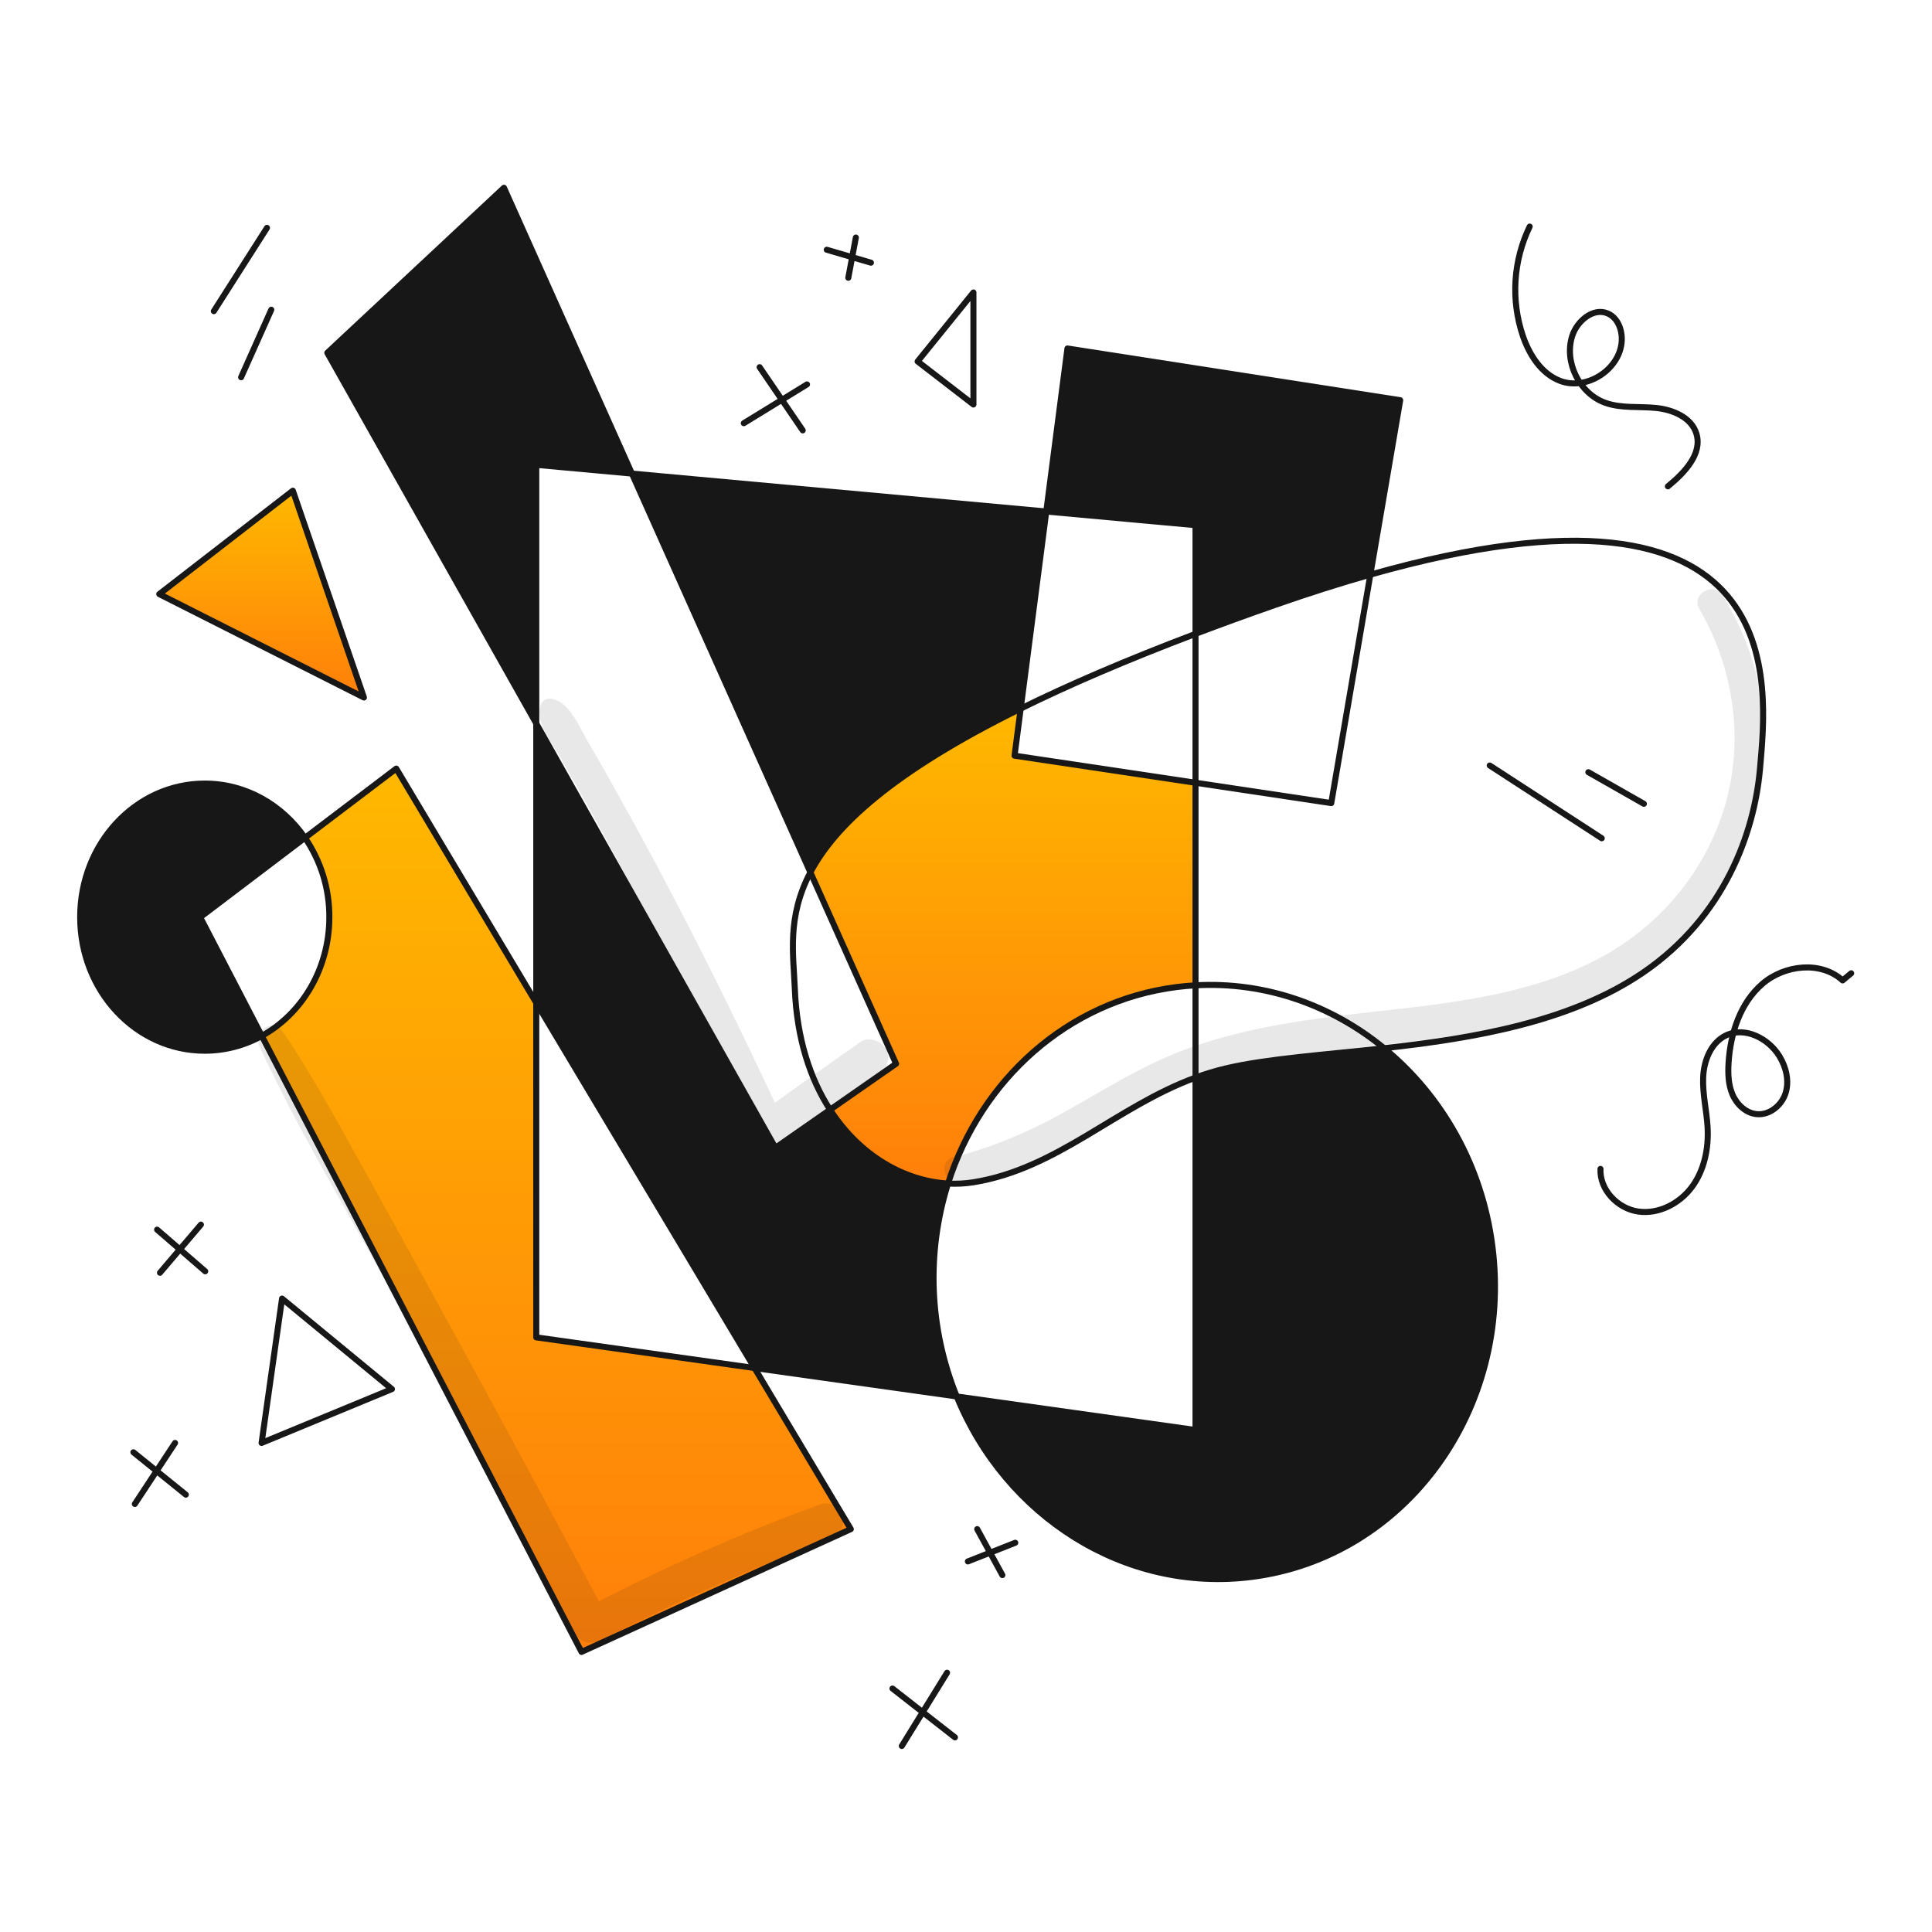 <svg width="960" height="960" viewBox="0 0 960 960" fill="none" xmlns="http://www.w3.org/2000/svg">
<g clip-path="url(#clip0_348_1429)">
<path d="M695.748 198.863L680.916 285.529C666.276 289.662 650.524 294.67 633.66 300.553C619.66 305.447 606.455 310.25 594.047 314.961V260.951L519.887 254.167L530.412 173.167L695.748 198.863Z" fill="#171717"/>
<path d="M621.993 783.557C558.712 791.615 499.627 753.317 475.393 693.888L594.048 710.56V535.428C598.948 533.612 603.956 532.099 609.042 530.898C629.505 526.086 657.572 524.198 687.761 520.849C716.232 544.183 736.423 578.892 741.579 619.425C751.871 700.359 698.337 773.851 621.993 783.557Z" fill="#171717"/>
<path d="M584.7 490.457C530.266 497.382 487.428 536.732 471.059 588.093C449.817 586.893 427.433 574.626 412.459 551.412L445.259 528.573L402.684 433.454C414.836 410.423 443.115 383.681 507.175 352.096L504.131 375.496L594.053 388.953V489.608C590.943 489.769 587.829 490.063 584.7 490.457Z" fill="url(#paint0_linear_348_1429)"/>
<path d="M519.886 254.166L507.168 352.099C443.108 383.684 414.829 410.426 402.677 433.457L313.988 235.32L519.886 254.166Z" fill="#171717"/>
<path d="M374.925 679.764L266.471 498.323V359.517L385.3 570.329L412.456 551.412C427.43 574.626 449.814 586.89 471.056 588.093C460.163 622.792 461.697 660.202 475.394 693.893L374.925 679.764Z" fill="#171717"/>
<path d="M266.471 230.974V359.517L162.637 175.306L250.415 93.3L313.989 235.321L266.471 230.974Z" fill="#171717"/>
<path d="M196.891 381.912L266.471 498.323V664.523L374.925 679.76L422.767 759.804L288.956 820.824L130.081 514.742C150.019 503.722 163.648 481.428 163.648 455.718C163.71 441.654 159.489 427.905 151.548 416.297L196.891 381.912Z" fill="url(#paint1_linear_348_1429)"/>
<path d="M180.835 346.586L79.135 295.205L145.51 243.824L180.835 346.586Z" fill="url(#paint2_linear_348_1429)"/>
<path d="M101.742 522.092C67.559 522.092 39.842 492.378 39.842 455.718C39.842 419.058 67.555 389.353 101.742 389.353C122.165 389.353 140.273 399.953 151.542 416.297L99.473 455.778L130.073 514.742C121.408 519.562 111.657 522.092 101.742 522.092V522.092Z" fill="#171717"/>
<path d="M130.081 514.742L288.956 820.824L422.767 759.808L374.925 679.764L266.471 498.323L196.891 381.912L151.546 416.297L99.477 455.778L130.081 514.742Z" stroke="#171717" stroke-width="3" stroke-linecap="round" stroke-linejoin="round"/>
<path d="M266.471 359.517L385.298 570.329L412.454 551.412L445.253 528.573L402.678 433.454L313.989 235.321L250.415 93.3L162.637 175.306L266.471 359.517Z" stroke="#171717" stroke-width="3" stroke-linecap="round" stroke-linejoin="round"/>
<path d="M594.047 388.949L504.125 375.492L507.169 352.096L519.887 254.167L530.412 173.162L695.748 198.863L680.916 285.529L661.494 399.049L594.047 388.949Z" stroke="#171717" stroke-width="3" stroke-linecap="round" stroke-linejoin="round"/>
<path d="M475.392 693.888L594.047 710.56V535.428V489.608V388.949V314.961V260.951L519.887 254.167L313.989 235.321L266.471 230.974V359.517V498.323V664.527L374.925 679.764L475.392 693.888Z" stroke="#171717" stroke-width="3" stroke-linecap="round" stroke-linejoin="round"/>
<path d="M145.51 243.824L180.835 346.586L79.135 295.205L145.51 243.824Z" stroke="#171717" stroke-width="3" stroke-linecap="round" stroke-linejoin="round"/>
<path d="M140.15 645.257L194.746 690.228L129.979 716.99L140.15 645.257Z" stroke="#171717" stroke-width="3" stroke-linecap="round" stroke-linejoin="round"/>
<path d="M455.959 179.593L483.692 200.996V145.328L455.959 179.593Z" stroke="#171717" stroke-width="3" stroke-linecap="round" stroke-linejoin="round"/>
<path d="M687.761 520.848C716.232 544.182 736.423 578.891 741.579 619.424C751.871 700.358 698.337 773.85 621.993 783.556C558.712 791.614 499.627 753.316 475.393 693.887C461.696 660.196 460.162 622.787 471.055 588.087C487.424 536.726 530.262 497.376 584.696 490.451C587.83 490.057 590.944 489.763 594.048 489.602C628.767 487.655 661.727 499.484 687.761 520.848Z" stroke="#171717" stroke-width="3" stroke-linecap="round" stroke-linejoin="round"/>
<path d="M151.546 416.299C159.487 427.907 163.707 441.657 163.646 455.72C163.646 481.43 150.017 503.72 130.079 514.744C121.412 519.566 111.658 522.096 101.74 522.094C67.557 522.094 39.84 492.38 39.84 455.72C39.84 419.06 67.553 389.355 101.74 389.355C122.165 389.352 140.273 399.948 151.546 416.299Z" stroke="#171717" stroke-width="3" stroke-linecap="round" stroke-linejoin="round"/>
<path d="M687.759 520.849C731.78 515.965 780.34 507.958 816.536 483.198C856.999 455.515 871.728 413.77 874.529 381.912C878.138 340.772 891.838 225.868 680.915 285.529C666.275 289.662 650.523 294.67 633.659 300.553C619.659 305.447 606.455 310.25 594.046 314.961C559.519 328.044 530.887 340.4 507.168 352.1C443.108 383.685 414.829 410.427 402.677 433.458C390.868 455.843 394.305 474.709 394.932 491.108C395.893 515.969 402.555 536.089 412.453 551.416C427.427 574.63 449.811 586.894 471.053 588.097C475.276 588.333 479.513 588.12 483.691 587.46C525.326 580.787 554.555 549.971 594.046 535.432C598.947 533.617 603.954 532.104 609.04 530.902C629.499 526.086 657.57 524.2 687.759 520.849Z" stroke="#171717" stroke-width="3" stroke-linecap="round" stroke-linejoin="round"/>
<path d="M760.094 112.584C751.89 129.548 750.672 149.054 756.7 166.908C759.934 176.334 765.832 185.635 775.129 189.224C788.329 194.324 804.968 183.633 805.821 169.507C806.148 164.107 803.99 158.07 799.065 155.836C791.836 152.557 783.613 159.414 781.209 166.979C777.068 180.01 784.846 195.63 797.741 200.179C805.693 202.979 814.421 201.879 822.812 202.705C831.203 203.531 840.47 207.405 842.93 215.474C846.013 225.574 836.939 234.964 828.767 241.657" stroke="#171717" stroke-width="3" stroke-linecap="round" stroke-linejoin="round"/>
<path d="M795.274 580.817C794.766 591.157 803.783 600.551 814.032 602.008C824.281 603.465 834.759 597.955 840.856 589.588C846.953 581.221 849.073 570.45 848.491 560.114C848.025 551.822 845.938 543.62 846.291 535.322C846.644 527.024 850.138 518.107 857.613 514.487C866.997 509.942 878.743 515.93 884.185 524.824C887.521 530.276 889.16 537.067 887.247 543.165C885.334 549.263 879.287 554.209 872.924 553.609C867.533 553.1 863.03 548.854 860.884 543.883C858.738 538.912 858.584 533.315 858.933 527.911C859.87 513.395 864.706 498.383 875.716 488.876C886.726 479.369 904.829 477.35 915.574 487.155L919.846 483.615" stroke="#171717" stroke-width="3" stroke-linecap="round" stroke-linejoin="round"/>
<path d="M78.064 611.006L101.971 631.702" stroke="#171717" stroke-width="3" stroke-linecap="round" stroke-linejoin="round"/>
<path d="M79.492 632.416L99.831 608.508" stroke="#171717" stroke-width="3" stroke-linecap="round" stroke-linejoin="round"/>
<path d="M66.289 721.625L92.338 742.679" stroke="#171717" stroke-width="3" stroke-linecap="round" stroke-linejoin="round"/>
<path d="M86.985 716.986L67.002 747.317" stroke="#171717" stroke-width="3" stroke-linecap="round" stroke-linejoin="round"/>
<path d="M443.467 839.024L474.512 863.289" stroke="#171717" stroke-width="3" stroke-linecap="round" stroke-linejoin="round"/>
<path d="M470.585 831.174L448.105 867.572" stroke="#171717" stroke-width="3" stroke-linecap="round" stroke-linejoin="round"/>
<path d="M498.061 782.644L485.572 759.807" stroke="#171717" stroke-width="3" stroke-linecap="round" stroke-linejoin="round"/>
<path d="M480.934 775.864L504.485 766.587" stroke="#171717" stroke-width="3" stroke-linecap="round" stroke-linejoin="round"/>
<path d="M795.902 416.529L740.236 380.37" stroke="#171717" stroke-width="3" stroke-linecap="round" stroke-linejoin="round"/>
<path d="M816.836 399.401L789.24 383.7" stroke="#171717" stroke-width="3" stroke-linecap="round" stroke-linejoin="round"/>
<path d="M119.813 187.439L134.801 153.896" stroke="#171717" stroke-width="3" stroke-linecap="round" stroke-linejoin="round"/>
<path d="M106.255 154.611L132.661 113.217" stroke="#171717" stroke-width="3" stroke-linecap="round" stroke-linejoin="round"/>
<path d="M398.861 213.845L377.451 182.443" stroke="#171717" stroke-width="3" stroke-linecap="round" stroke-linejoin="round"/>
<path d="M369.602 210.277L401.003 191.008" stroke="#171717" stroke-width="3" stroke-linecap="round" stroke-linejoin="round"/>
<path d="M421.52 138.018L425.267 118.035" stroke="#171717" stroke-width="3" stroke-linecap="round" stroke-linejoin="round"/>
<path d="M410.814 124.101L432.76 130.524" stroke="#171717" stroke-width="3" stroke-linecap="round" stroke-linejoin="round"/>
<g opacity="0.1">
<path d="M268.734 350.3C265.821 359.139 274.588 369.52 278.693 376.836C283.668 385.701 288.753 394.504 293.693 403.388C303.426 420.876 312.898 438.507 322.108 456.279C340.694 492.14 357.982 528.612 373.971 565.694C375.771 569.858 382.426 571.274 385.99 568.845C403.02 557.237 419.956 545.503 436.798 533.645C440.848 530.791 442.75 525.615 440.098 521.075C437.748 517.058 431.612 514.918 427.527 517.775C410.627 529.611 393.827 541.578 377.127 553.675L389.146 556.826C372.252 520.226 354.51 484.021 335.92 448.209C326.681 430.455 317.181 412.841 307.42 395.367C302.464 386.495 297.51 377.609 292.32 368.867C288.088 361.742 283.231 348.909 274.156 347.218C273.03 346.941 271.842 347.106 270.834 347.678C269.826 348.25 269.075 349.187 268.736 350.295L268.734 350.3Z" fill="#171717"/>
</g>
<g opacity="0.1">
<path d="M475.212 587.065C511.871 586.975 543.029 561.947 574.383 545.989C610.118 527.801 649.808 523.365 689.11 518.923C726.438 514.704 764.361 509.752 798.494 493.048C830.816 477.23 856.227 449.925 868.694 416.092C883.167 376.823 878.338 331.247 855.942 295.945C851.37 288.737 840.129 295.205 844.442 302.664C862.095 333.15 867.049 370.04 856.079 403.686C845.671 435.607 822.694 461.761 792.979 477.069C761.59 493.236 725.563 497.911 690.926 501.798C652.437 506.118 613.538 510.122 577.781 526.066C560.062 533.966 543.681 544.461 526.71 553.776C509.91 563 492.231 570.457 473.579 575C466.814 576.649 468.314 587.079 475.212 587.062V587.065Z" fill="#171717"/>
</g>
<g opacity="0.1">
<path d="M128.929 519.847C146.87 558.99 169.37 596.129 190.071 633.866C210.804 671.662 231.371 709.548 251.771 747.524C263.295 768.976 274.765 790.457 286.182 811.967C288.509 816.351 294.205 817.284 298.322 815.151C335.419 796.107 373.566 779.181 412.579 764.456C417.023 762.756 420.079 758.52 418.734 753.615C417.545 749.287 412.395 745.846 407.894 747.461C367.242 762.05 327.671 779.907 289.365 799.827L301.505 803.011C260.972 726.919 219.78 651.182 177.927 575.8C166.088 554.482 154.378 533.168 140.748 512.933C135.768 505.539 125.281 511.882 128.929 519.842V519.847Z" fill="#171717"/>
</g>
</g>
<defs>
<linearGradient id="paint0_linear_348_1429" x1="498.368" y1="352.096" x2="498.368" y2="588.093" gradientUnits="userSpaceOnUse">
<stop stop-color="#FFB800"/>
<stop offset="1" stop-color="#FF7F0A"/>
</linearGradient>
<linearGradient id="paint1_linear_348_1429" x1="276.424" y1="381.912" x2="276.424" y2="820.824" gradientUnits="userSpaceOnUse">
<stop stop-color="#FFB800"/>
<stop offset="1" stop-color="#FF7F0A"/>
</linearGradient>
<linearGradient id="paint2_linear_348_1429" x1="129.985" y1="243.824" x2="129.985" y2="346.586" gradientUnits="userSpaceOnUse">
<stop stop-color="#FFB800"/>
<stop offset="1" stop-color="#FF7F0A"/>
</linearGradient>
<clipPath id="clip0_348_1429">
<rect width="884" height="779" fill="white" transform="translate(38 91)"/>
</clipPath>
</defs>
</svg>

